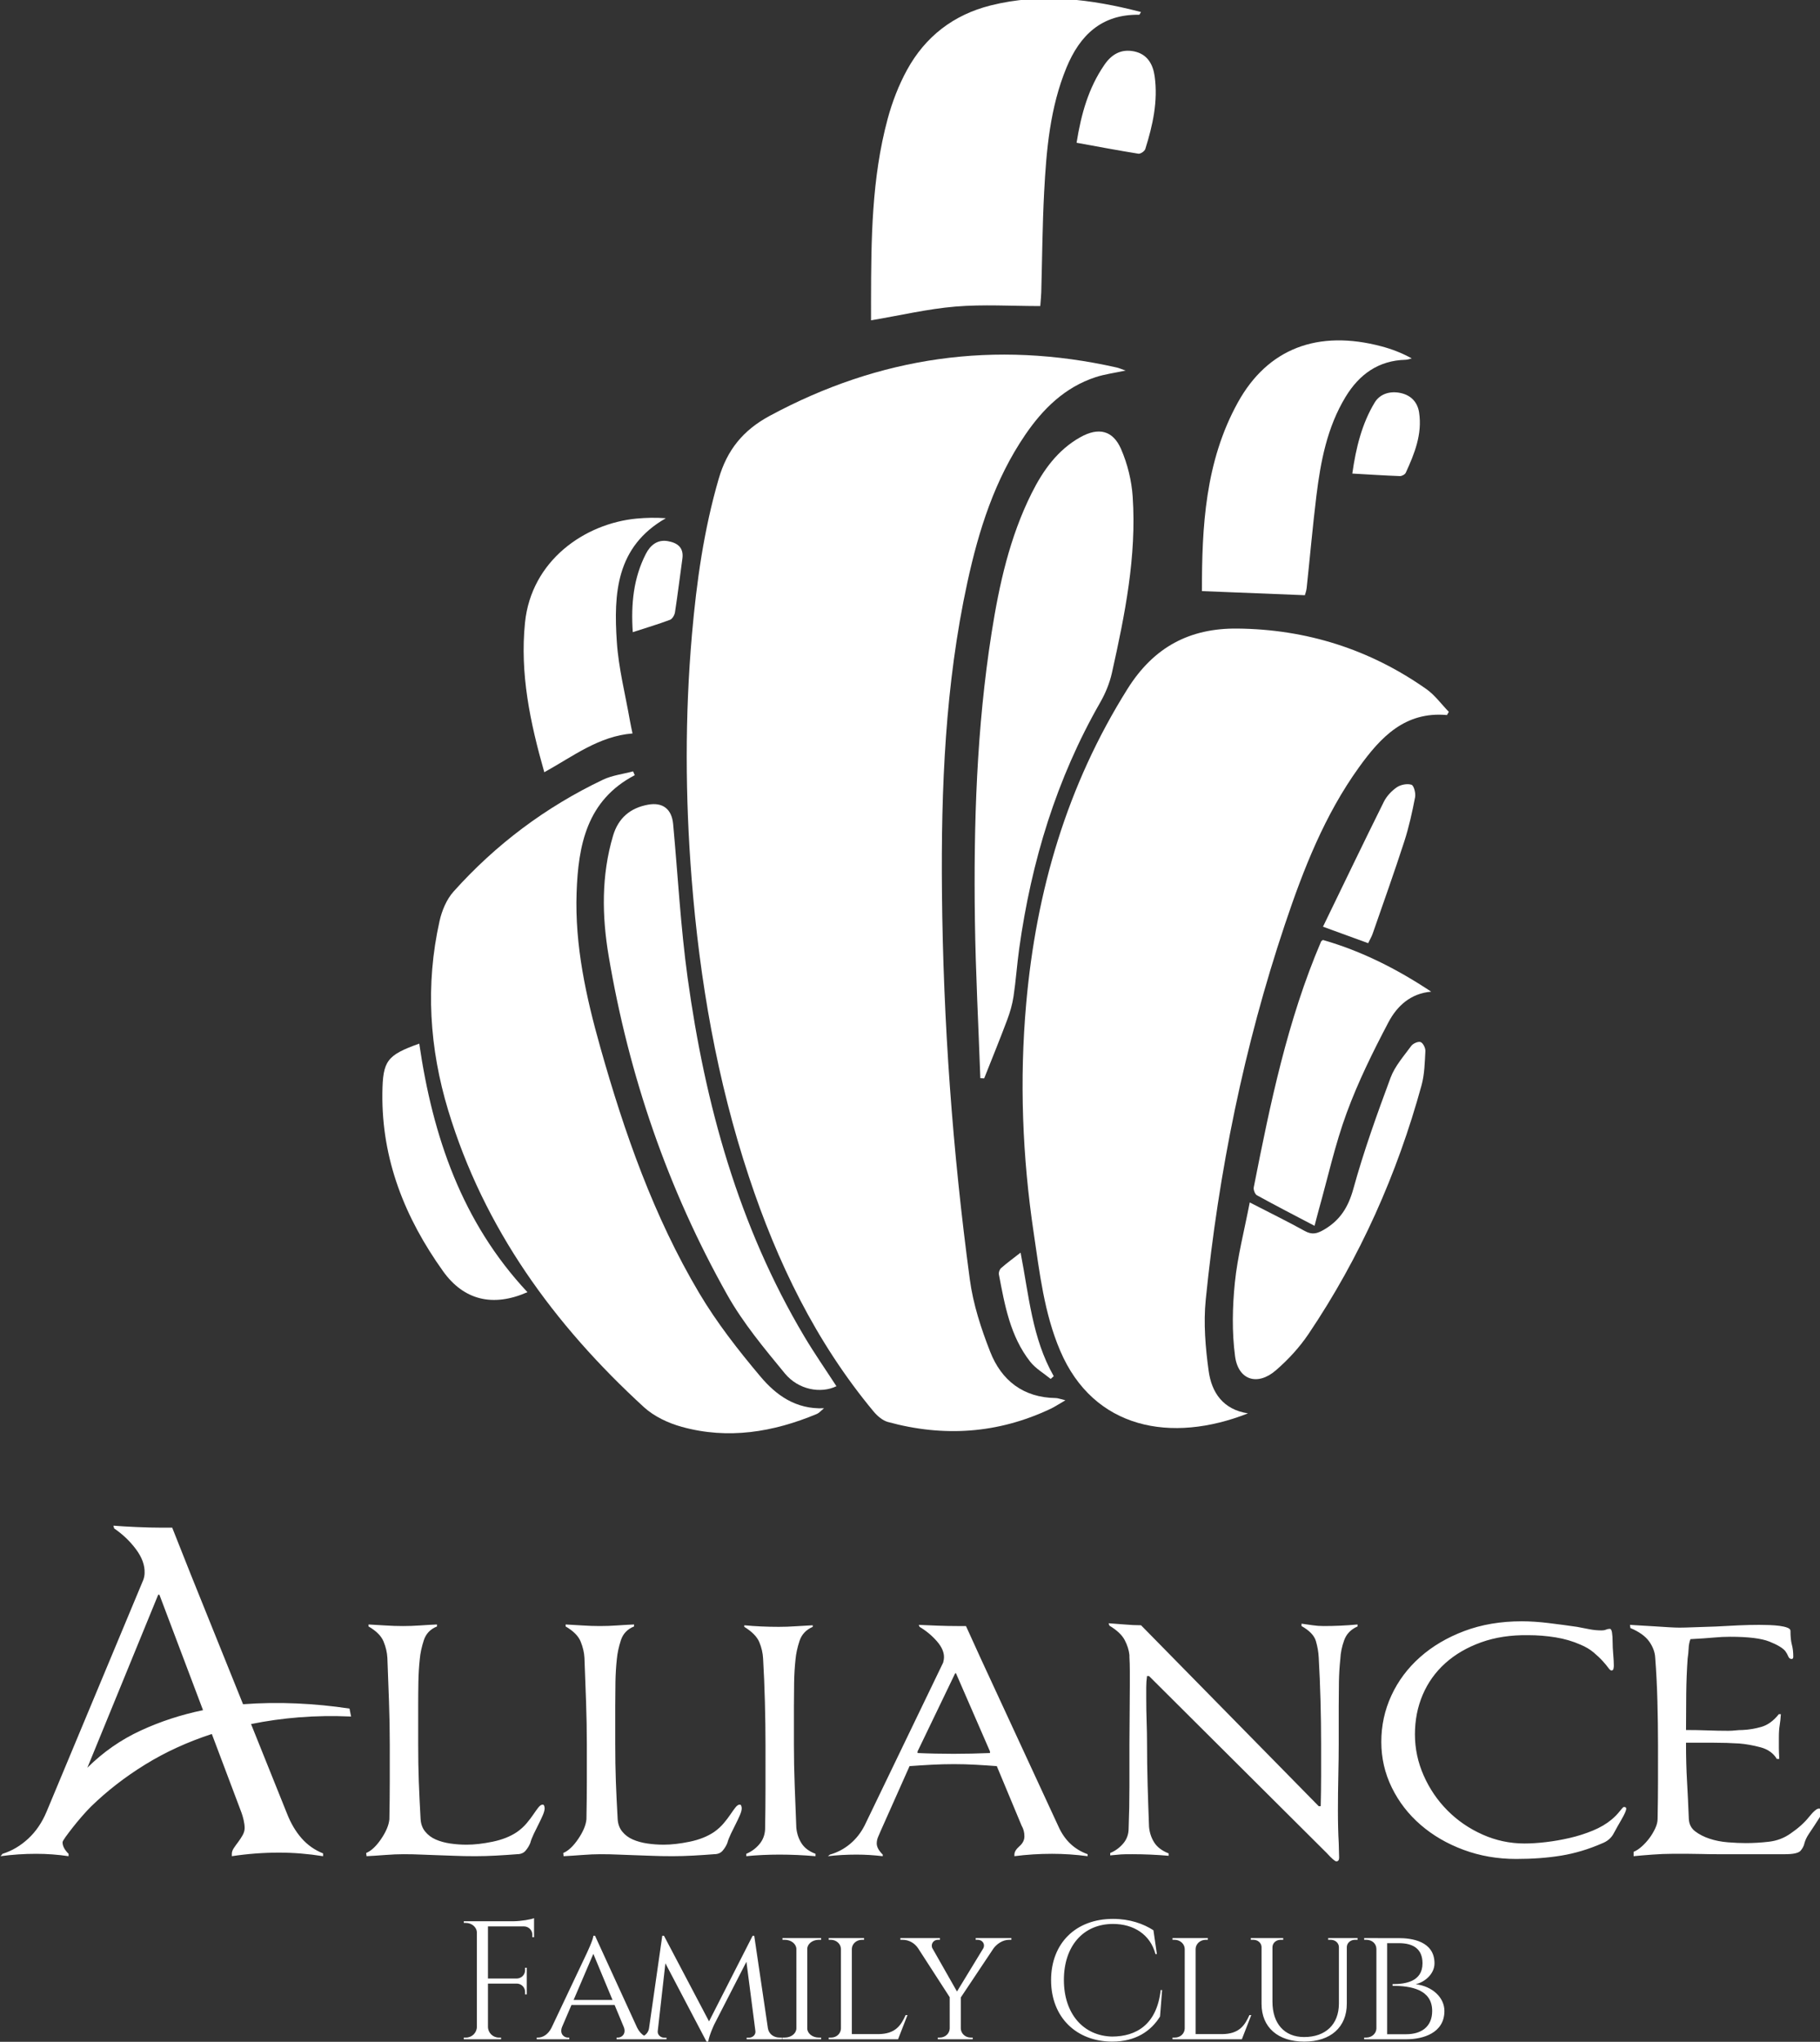 <?xml version="1.0" encoding="UTF-8" standalone="no"?>
<svg
   xmlns:dc="http://purl.org/dc/elements/1.1/"
   xmlns:cc="http://creativecommons.org/ns#"
   xmlns:rdf="http://www.w3.org/1999/02/22-rdf-syntax-ns#"
   xmlns:svg="http://www.w3.org/2000/svg"
   xmlns="http://www.w3.org/2000/svg"
   xmlns:sodipodi="http://sodipodi.sourceforge.net/DTD/sodipodi-0.dtd"
   xmlns:inkscape="http://www.inkscape.org/namespaces/inkscape"
   width="259.474mm"
   height="291.104mm"
   viewBox="0 0 259.474 291.104"
   version="1.1"
   id="svg8"
   inkscape:version="1.0.1 (3bc2e813f5, 2020-09-07)"
   sodipodi:docname="afc_white_flat.svg">
  <rect x="0" y="0" width="259.474" height="291.104" fill="#333333" stroke="none"/>
  <defs
     id="defs2">
    <clipPath
       clipPathUnits="userSpaceOnUse"
       id="clipPath849">
      <path
         d="M 0,1070 H 1610 V 0 H 0 Z"
         id="path847" />
    </clipPath>
    <clipPath
       clipPathUnits="userSpaceOnUse"
       id="clipPath857">
      <path
         d="M 334.292,948.518 H 1069.81 V 123.339 H 334.292 Z"
         id="path855" />
    </clipPath>
  </defs>
  <sodipodi:namedview
     id="base"
     pagecolor="#ffffff"
     bordercolor="#666666"
     borderopacity="1.0"
     inkscape:pageopacity="0.0"
     inkscape:pageshadow="2"
     inkscape:zoom="0.35"
     inkscape:cx="387.48819"
     inkscape:cy="661.54719"
     inkscape:document-units="mm"
     inkscape:current-layer="layer1"
     inkscape:document-rotation="0"
     showgrid="false"
     fit-margin-top="0"
     fit-margin-left="0"
     fit-margin-right="0"
     fit-margin-bottom="0"
     inkscape:window-width="1280"
     inkscape:window-height="690"
     inkscape:window-x="0"
     inkscape:window-y="0"
     inkscape:window-maximized="0" />
  <g
     inkscape:label="Слой 1"
     inkscape:groupmode="layer"
     id="layer1"
     transform="translate(-3.31,26.868)">
    <g
       id="g851"
       transform="matrix(0.353,0,0,-0.353,-114.62,307.748)"
       style="fill:#ffffff">
      <g
         id="g853"
         style="fill:#ffffff" />
      <g
         id="g933"
         style="fill:#ffffff">
        <g
           clip-path="url(#clipPath857)"
           id="g931"
           style="fill:#ffffff">
          <g
             transform="translate(764.378,382.372)"
             id="g861"
             style="fill:#ffffff">
            <path
               d="m 0,0 c -2.654,-1.535 -4.251,-2.616 -5.974,-3.432 -21.227,-10.056 -43.205,-11.509 -65.717,-5.336 -2.183,0.6 -4.315,2.464 -5.824,4.279 -23.322,28.067 -38.895,60.293 -50.291,94.69 -12.95,39.086 -19.909,79.339 -23.147,120.312 -2.605,32.955 -2.751,65.901 0.125,98.835 1.856,21.244 4.816,42.294 10.81,62.868 3.356,11.518 9.741,19.526 20.565,25.366 44.407,23.96 90.979,30.63 140.148,19.54 0.931,-0.21 1.819,-0.618 3.6,-1.236 -4.619,-0.993 -8.458,-1.477 -12.069,-2.658 -12.456,-4.077 -21.292,-12.791 -28.468,-23.31 -12.323,-18.064 -18.784,-38.522 -23.364,-59.61 -8.962,-41.266 -10.653,-83.162 -10.256,-125.209 0.493,-52.363 4.279,-104.509 11.265,-156.386 1.338,-9.931 4.549,-19.802 8.234,-29.174 C -25.815,7.968 -16.999,1.079 -3.919,0.898 -3.018,0.886 -2.121,0.501 0,0"
               style="fill:#ffffff;fill-opacity:1;fill-rule:nonzero;stroke:none"
               id="path859" />
          </g>
          <g
             transform="translate(918.481,659.125)"
             id="g865"
             style="fill:#ffffff">
            <path
               d="m 0,0 c -17.029,1.543 -26.855,-9.057 -35.499,-21.043 -13.89,-19.262 -22.467,-41.165 -29.941,-63.466 -16.519,-49.287 -26.8,-99.956 -31.995,-151.62 -0.953,-9.485 -0.129,-19.319 1.184,-28.81 1.19,-8.602 5.73,-15.549 15.873,-17.101 -30.87,-12.195 -62.316,-6.468 -75.851,25.315 -6.488,15.232 -8.292,31.481 -10.69,47.583 -4.581,30.763 -5.774,61.691 -3.021,92.688 4.034,45.404 16.429,88.017 40.919,127.026 10.657,16.974 25.17,24.545 44.339,24.355 27.883,-0.275 53.453,-8.343 76.306,-24.41 3.48,-2.447 6.1,-6.119 9.117,-9.224 C 0.494,0.862 0.247,0.431 0,0"
               style="fill:#ffffff;fill-opacity:1;fill-rule:nonzero;stroke:none"
               id="path863" />
          </g>
          <g
             transform="translate(590.44,634.831)"
             id="g869"
             style="fill:#ffffff">
            <path
               d="m 0,0 c -19.428,-10.142 -22.826,-28.368 -23.489,-47.459 -0.741,-21.332 3.82,-42.027 9.579,-62.445 9.741,-34.535 21.562,-68.318 39.955,-99.287 7.09,-11.936 15.772,-23.059 24.738,-33.703 6.215,-7.378 14.156,-13.303 25.672,-12.785 -1.291,-1.043 -1.99,-1.914 -2.894,-2.293 -17.653,-7.386 -35.86,-10.393 -54.585,-5.213 -5.453,1.508 -11.191,4.204 -15.308,7.98 -36.312,33.299 -64.561,72.101 -79.006,119.816 -7.602,25.115 -9.249,50.705 -3.503,76.461 0.939,4.208 2.819,8.751 5.643,11.906 17.061,19.059 37.227,34.178 60.338,45.192 3.749,1.787 8.113,2.286 12.193,3.379 C -0.444,1.033 -0.222,0.517 0,0"
               style="fill:#ffffff;fill-opacity:1;fill-rule:nonzero;stroke:none"
               id="path867" />
          </g>
          <g
             transform="translate(730.015,512.462)"
             id="g873"
             style="fill:#ffffff">
            <path
               d="m 0,0 c -0.759,21.283 -1.901,42.561 -2.195,63.85 -0.535,38.826 0.689,77.593 6.746,116.043 3.061,19.432 7.284,38.593 16.167,56.359 4.6,9.203 10.443,17.463 19.694,22.641 7.288,4.079 13.127,2.816 16.442,-4.843 2.584,-5.97 4.239,-12.688 4.674,-19.183 1.619,-24.175 -3.161,-47.724 -8.38,-71.144 -0.919,-4.13 -2.606,-8.248 -4.715,-11.928 C 30.716,120.878 20.602,87.489 15.701,52.377 14.804,45.952 14.37,39.46 13.41,33.045 12.924,29.801 11.979,26.57 10.824,23.491 7.858,15.589 4.659,7.775 1.554,-0.074 1.036,-0.05 0.518,-0.024 0,0"
               style="fill:#ffffff;fill-opacity:1;fill-rule:nonzero;stroke:none"
               id="path871" />
          </g>
          <g
             transform="translate(754.224,824.307)"
             id="g877"
             style="fill:#ffffff">
            <path
               d="m 0,0 c -11.725,0 -23.074,0.732 -34.284,-0.207 -11.164,-0.934 -22.187,-3.546 -34.071,-5.558 0,2.778 -0.004,5.377 0.001,7.976 0.044,24.654 0.23,49.329 6.702,73.351 1.842,6.839 4.458,13.651 7.858,19.851 7.379,13.456 18.782,22.26 33.791,26.017 20.431,5.114 40.504,2.556 60.68,-2.675 -0.429,-0.665 -0.585,-1.108 -0.732,-1.105 C 24.783,117.922 15.972,109.378 10.582,96.312 3.934,80.199 2.454,63.09 1.557,45.956 0.852,32.494 0.768,18.999 0.392,5.518 0.356,4.212 0.211,2.91 0,0"
               style="fill:#ffffff;fill-opacity:1;fill-rule:nonzero;stroke:none"
               id="path875" />
          </g>
          <g
             transform="translate(671.892,388.048)"
             id="g881"
             style="fill:#ffffff">
            <path
               d="m 0,0 c -6.312,-3.063 -15.36,-1.483 -20.833,5.167 -8.327,10.118 -16.868,20.366 -23.255,31.72 -24.036,42.727 -39.748,88.578 -47.901,136.898 -2.726,16.157 -2.985,32.516 1.772,48.546 2.108,7.105 6.903,11.21 14.089,12.535 5.961,1.1 9.617,-1.737 10.177,-7.799 1.917,-20.726 3.015,-41.563 5.859,-62.159 C -53.046,113.881 -39.574,64.792 -12.966,20.077 -8.898,13.243 -4.343,6.699 0,0"
               style="fill:#ffffff;fill-opacity:1;fill-rule:nonzero;stroke:none"
               id="path879" />
          </g>
          <g
             transform="translate(861.086,707.526)"
             id="g885"
             style="fill:#ffffff">
            <path
               d="m 0,0 c -14.029,0.56 -27.53,1.099 -41.58,1.66 -0.006,25.867 1.266,52.233 14.525,76.211 12.063,21.813 32.35,29.47 58.039,22.624 4.128,-1.099 8.143,-2.621 12.169,-4.856 -0.81,-0.192 -1.617,-0.532 -2.432,-0.553 C 29.674,94.812 21.919,89.159 16.404,80.045 8.992,67.798 6.365,54.068 4.657,40.149 3.139,27.771 2.053,15.34 0.726,2.937 0.59,1.673 0.113,0.445 0,0"
               style="fill:#ffffff;fill-opacity:1;fill-rule:nonzero;stroke:none"
               id="path883" />
          </g>
          <g
             transform="translate(912.11,547.399)"
             id="g889"
             style="fill:#ffffff">
            <path
               d="m 0,0 c -8.407,-0.697 -13.864,-5.892 -17.283,-12.385 -6.249,-11.869 -12.23,-24.005 -16.855,-36.569 -4.692,-12.748 -7.616,-26.148 -11.303,-39.264 -0.527,-1.874 -0.993,-3.763 -1.672,-6.354 -8.111,4.259 -15.752,8.191 -23.276,12.337 -0.803,0.443 -1.47,2.239 -1.276,3.225 6.65,33.763 13.584,67.455 27.207,99.307 0.059,0.135 0.249,0.213 0.709,0.588 C -28.225,16.453 -13.809,9.177 0,0"
               style="fill:#ffffff;fill-opacity:1;fill-rule:nonzero;stroke:none"
               id="path887" />
          </g>
          <g
             transform="translate(838.817,462.278)"
             id="g893"
             style="fill:#ffffff">
            <path
               d="m 0,0 c 8.136,-4.189 15.27,-7.679 22.206,-11.522 2.899,-1.608 4.908,-1.145 7.682,0.461 6.594,3.822 9.908,9.113 11.971,16.592 4.187,15.173 9.526,30.055 15.012,44.825 1.74,4.686 5.336,8.725 8.357,12.86 0.726,0.994 2.82,1.913 3.788,1.548 0.993,-0.374 1.988,-2.396 1.922,-3.639 C 70.689,56.501 70.602,51.737 69.389,47.318 59.543,11.437 44.574,-22.188 23.779,-53.082 20.11,-58.534 15.484,-63.564 10.497,-67.856 3.103,-74.22 -4.64,-71.779 -5.926,-62.119 -7.225,-52.362 -6.998,-42.22 -6.007,-32.39 -4.946,-21.87 -2.213,-11.519 0,0"
               style="fill:#ffffff;fill-opacity:1;fill-rule:nonzero;stroke:none"
               id="path891" />
          </g>
          <g
             transform="translate(553.91,636.024)"
             id="g897"
             style="fill:#ffffff">
            <path
               d="m 0,0 c -5.771,20.26 -9.857,39.81 -7.806,60.315 2.53,25.286 24.239,40.154 45.055,42.131 3.879,0.368 7.786,0.441 11.845,0.146 C 28.9,91.09 28.011,72.042 29.285,52.699 29.992,41.97 32.745,31.375 34.593,20.723 34.87,19.123 35.241,17.539 35.627,15.662 22.03,14.572 11.737,6.5 0,0"
               style="fill:#ffffff;fill-opacity:1;fill-rule:nonzero;stroke:none"
               id="path895" />
          </g>
          <g
             transform="translate(547.103,426.034)"
             id="g901"
             style="fill:#ffffff">
            <path
               d="m 0,0 c -13.921,-6.128 -25.698,-3.266 -34.073,8.45 -15.381,21.517 -24.857,45.111 -24.516,72.01 0.165,12.996 1.82,15.257 14.893,19.925 C -38.262,62.96 -26.47,28.272 0,0"
               style="fill:#ffffff;fill-opacity:1;fill-rule:nonzero;stroke:none"
               id="path899" />
          </g>
          <g
             transform="translate(886.645,566.986)"
             id="g905"
             style="fill:#ffffff">
            <path
               d="m 0,0 c -5.75,2.098 -11.277,4.114 -18.245,6.656 8.333,17.179 16.339,33.867 24.573,50.441 1.139,2.291 3.138,4.422 5.256,5.87 1.563,1.068 4.187,1.579 5.915,1.022 0.971,-0.313 1.772,-3.429 1.457,-5.052 C 17.791,52.921 16.473,46.89 14.587,41.067 10.546,28.592 6.127,16.238 1.825,3.847 1.404,2.635 0.727,1.513 0,0"
               style="fill:#ffffff;fill-opacity:1;fill-rule:nonzero;stroke:none"
               id="path903" />
          </g>
          <g
             transform="translate(768.885,890.268)"
             id="g909"
             style="fill:#ffffff">
            <path
               d="m 0,0 c 1.891,11.834 4.882,22.264 11.268,31.523 2.937,4.261 6.769,6.415 11.908,5.387 5.351,-1.071 7.665,-5.143 8.35,-10.031 C 32.944,16.767 30.751,7.016 27.747,-2.558 27.475,-3.423 25.805,-4.56 24.966,-4.425 16.796,-3.122 8.666,-1.574 0,0"
               style="fill:#ffffff;fill-opacity:1;fill-rule:nonzero;stroke:none"
               id="path907" />
          </g>
          <g
             transform="translate(880.243,756.658)"
             id="g913"
             style="fill:#ffffff">
            <path
               d="m 0,0 c 1.489,10.452 3.854,20.076 9.022,28.662 2.142,3.559 6.29,4.804 10.58,3.849 4.16,-0.925 6.745,-3.723 7.371,-7.83 C 28.309,15.926 25.137,8.04 21.584,0.319 21.268,-0.369 20.007,-1.052 19.212,-1.022 12.961,-0.789 6.717,-0.381 0,0"
               style="fill:#ffffff;fill-opacity:1;fill-rule:nonzero;stroke:none"
               id="path911" />
          </g>
          <g
             transform="translate(589.637,692.596)"
             id="g917"
             style="fill:#ffffff">
            <path
               d="m 0,0 c -0.759,11.494 0.312,21.922 5.301,31.645 1.765,3.44 4.636,5.863 8.851,5.126 3.776,-0.66 6.527,-2.513 5.891,-7.073 C 19.035,22.458 18.154,15.197 17.042,7.973 16.871,6.869 15.962,5.334 15.027,4.985 10.249,3.199 5.35,1.736 0,0"
               style="fill:#ffffff;fill-opacity:1;fill-rule:nonzero;stroke:none"
               id="path915" />
          </g>
          <g
             transform="translate(746.271,442.008)"
             id="g921"
             style="fill:#ffffff">
            <path
               d="m 0,0 c 3.375,-17.406 4.675,-34.633 13.39,-49.912 -0.412,-0.369 -0.824,-0.738 -1.236,-1.108 -2.791,2.299 -6.099,4.192 -8.279,6.97 -8.079,10.294 -10.285,22.847 -12.64,35.269 -0.148,0.783 0.296,2.017 0.9,2.544 C -5.527,-4.196 -3.013,-2.356 0,0"
               style="fill:#ffffff;fill-opacity:1;fill-rule:nonzero;stroke:none"
               id="path919" />
          </g>
          <g
             transform="translate(902.044,126.336)"
             id="g925"
             style="fill:#ffffff">
            <path
               d="m 0,0 -7.733,-0.001 v 36.772 h 4.689 c 6.041,0 9.592,-2.444 9.592,-8.147 0,-7.481 -7.092,-8.399 -12.11,-8.399 l 0.015,-0.681 C 1.881,19.544 10.457,18.087 10.457,9.39 10.457,2.899 5.94,0 0,0 m 3.811,20.184 c 3.778,0.893 7.581,4.231 7.581,8.435 0,9.052 -9.393,10.191 -14.348,10.191 l -14.067,0.002 0.01,-0.677 h 0.815 c 2.315,0 4.059,-1.449 4.13,-3.656 V 2.311 c -0.064,-2.017 -1.811,-3.674 -4.131,-3.674 h -0.814 l -0.011,-0.681 h 17.07 c 6.795,0 15.353,2.553 15.353,11.433 0,5.474 -4.908,9.99 -11.588,10.795 M -31.55,38.135 h 1.024 c 1.796,0 3.255,-1.239 3.314,-2.905 V 12.35 c -0.021,-8.369 -5.362,-13.496 -14.06,-13.496 -7.92,0 -12.78,5.416 -12.78,14.252 v 22.08 c 0.041,1.688 1.513,2.949 3.324,2.949 h 1.022 v 0.681 h -13.089 v -0.681 h 1.024 c 1.812,0 3.281,-1.261 3.316,-2.949 V 12.244 c 0,-9.448 6.599,-15.239 17.248,-15.239 10.645,0 17.189,5.829 17.189,15.341 v 22.92 c 0.081,1.647 1.533,2.869 3.316,2.869 h 1.023 v 0.681 L -31.55,38.815 Z M -74.292,0.042 h -10.79 v 34.411 c 0.046,2.041 1.871,3.683 4.117,3.683 h 0.813 l 0.01,0.68 h -14.287 l 0.011,-0.68 h 0.812 c 2.252,0 4.077,-1.647 4.121,-3.692 V 2.254 c -0.082,-2.009 -1.755,-3.615 -3.98,-3.615 h -0.946 l -0.013,-0.681 h 28.014 l 3.801,9.769 h -0.747 C -65.314,3.321 -67.673,0.132 -74.292,0.042 m -44.538,-0.998 c -11.594,0.277 -19.455,9.198 -19.455,22.885 0,13.55 7.723,22.607 19.847,22.607 8.288,-0.005 15.045,-4.226 17.141,-12.176 h 0.573 l -1.391,9.618 c -4.036,2.624 -9.553,4.598 -16.311,4.598 -15.171,0 -25.032,-9.942 -25.032,-24.719 0,-15.048 10.206,-24.786 24.627,-24.853 9.576,0 15.744,4.276 19.378,10.142 l 0.841,10.687 -0.574,-10e-4 c -1.568,-13.945 -9.853,-18.759 -19.644,-18.788 m -55.073,39.091 h 0.79 c 1.881,0 3.067,-1.631 2.353,-3.322 l -10.702,-17.569 -10.022,17.642 c -0.574,1.572 0.498,3.249 2.355,3.249 h 0.79 v 0.68 h -15.992 v -0.68 h 0.852 c 2.63,0 4.902,-1.34 6.311,-3.424 l 12.77,-19.771 V 2.33 c -0.043,-2.044 -1.82,-3.691 -4.012,-3.691 h -0.791 l -0.01,-0.681 h 14.105 l -0.009,0.681 h -0.792 c -2.191,0 -3.969,1.647 -4.009,3.691 v 12.516 l 13.224,19.827 c 1.359,1.814 3.703,3.462 6.332,3.462 h 0.875 v 0.681 l -14.418,-0.001 z M -213.139,0.042 h -10.79 v 34.411 c 0.046,2.041 1.871,3.683 4.117,3.683 H -219 l 0.011,0.68 h -14.287 l 0.011,-0.68 h 0.812 c 2.253,0 4.077,-1.647 4.12,-3.692 V 2.254 c -0.081,-2.009 -1.754,-3.615 -3.979,-3.615 h -0.946 l -0.013,-0.681 h 28.014 l 3.801,9.769 h -0.748 c -1.958,-4.406 -4.316,-7.595 -10.935,-7.685 m -24.114,-1.402 c -2.535,0 -4.6,1.616 -4.681,3.634 v 32.292 c 0.122,1.99 2.17,3.571 4.677,3.571 h 0.929 v 0.681 h -15.622 l 0.013,-0.681 h 0.92 c 2.567,0 4.638,-1.647 4.691,-3.692 V 2.327 c -0.053,-2.043 -2.123,-3.687 -4.688,-3.687 h -0.92 l -0.012,-0.681 h 15.626 l -0.013,0.681 z m -99.047,15.184 7.973,18.635 7.748,-18.635 z m 78.48,-11.452 -5.527,37.376 h -0.655 L -281.603,5.185 -299.81,39.77 h -0.677 l -5.336,-37.268 c -0.19,-1.397 -0.963,-2.446 -2.016,-3.101 -1.031,0.63 -2.012,1.662 -2.788,3.207 l -17.028,37.161 h -0.654 c -0.142,-1.782 -2.674,-7.014 -2.654,-7.014 L -345.24,2.572 c -1.414,-2.774 -3.572,-3.933 -5.406,-3.933 h -0.547 v -0.681 h 13.139 v 0.675 h -0.548 c -1.609,0 -3.422,1.55 -2.369,4.275 l 3.796,8.874 h 17.445 l 3.767,-9.061 c 0.903,-2.609 -0.865,-4.087 -2.437,-4.087 h -0.548 v -0.675 h 14.165 v 10e-4 h 5.996 v 0.644 h -1.009 c -1.397,10e-4 -2.686,1.222 -2.527,2.634 l 3.095,27.408 16.61,-31.64 h 0.675 c 0.474,2.818 2.452,6.953 2.452,6.953 l 12.99,25.307 3.626,-28.029 c 0.19,-1.47 -1.13,-2.632 -2.527,-2.634 h -1.01 V -2.04 h 14.328 v 0.68 h -1.032 c -2.276,0 -4.319,1.375 -4.704,3.732 m -102.677,43.253 h -20.151 l 0.011,-0.677 h 0.872 c 2.283,0 4.392,-1.709 4.392,-3.9 V 2.92 c -0.045,-2.372 -2.003,-4.282 -4.417,-4.282 h -0.872 l -0.011,-0.681 h 15.087 l -0.012,0.681 h -0.872 c -2.413,0 -4.372,1.91 -4.417,4.282 v 17.523 h 11.725 c 1.814,-0.07 3.264,-1.544 3.264,-3.353 v -1.003 l 0.673,-0.008 v 10.776 l -0.673,-0.008 v -1.003 c 0,-1.834 -1.489,-3.321 -3.336,-3.355 h -11.654 v 21.052 h 14.588 c 1.848,-0.036 3.336,-1.523 3.336,-3.356 v -1.003 l 0.689,-0.008 v 5.695 l -0.001,1.994 c -1.279,-0.532 -5.248,-1.211 -8.221,-1.238"
               style="fill:#ffffff;fill-opacity:1;fill-rule:evenodd;stroke:none"
               id="path923" />
          </g>
          <g
             transform="translate(1068.683,217.467)"
             id="g929"
             style="fill:#ffffff">
            <path
               d="m 0,0 c -0.863,0 -2.21,-1.149 -4.04,-3.445 -1.834,-2.299 -4.312,-4.515 -7.436,-6.651 -2.586,-1.818 -5.469,-2.912 -8.646,-3.285 -3.18,-0.376 -6.332,-0.56 -9.455,-0.56 -2.157,0 -4.554,0.104 -7.193,0.32 -2.641,0.213 -5.091,0.693 -7.354,1.442 -2.263,0.746 -4.202,1.735 -5.818,2.964 -1.617,1.228 -2.481,2.91 -2.586,5.048 -0.218,5.554 -0.46,10.63 -0.728,15.225 -0.27,4.591 -0.404,9.667 -0.404,15.223 v 0.321 h 10.991 c 3.661,0 7.164,-0.108 10.505,-0.321 2.692,-0.215 5.549,-0.72 8.566,-1.522 3.016,-0.801 5.226,-2.379 6.627,-4.728 h 0.97 c -0.108,2.059 -0.161,3.521 -0.161,4.387 v 4.225 c 0,2.058 0.105,3.711 0.323,4.962 0.214,1.252 0.376,2.762 0.485,4.535 h -0.808 c -2.157,-2.709 -4.526,-4.429 -7.112,-5.161 -2.586,-0.731 -5.12,-1.147 -7.596,-1.25 -0.971,0 -1.915,-0.054 -2.829,-0.16 -0.917,-0.107 -1.859,-0.16 -2.828,-0.16 -2.804,0 -5.605,0.053 -8.406,0.16 -2.802,0.106 -5.712,0.16 -8.727,0.16 0,4.701 0.025,9.536 0.081,14.503 0.053,4.968 0.242,9.748 0.565,14.343 0.215,1.387 0.349,2.749 0.405,4.086 0.052,1.335 0.296,2.59 0.727,3.767 3.986,0.213 7.111,0.426 9.374,0.64 2.263,0.213 4.47,0.321 6.627,0.321 7.326,0 12.607,-0.641 15.839,-1.923 3.232,-1.282 5.387,-2.564 6.466,-3.846 0.537,-0.749 0.941,-1.47 1.212,-2.164 0.267,-0.695 0.727,-1.041 1.374,-1.041 0.428,0 0.646,0.32 0.646,0.961 0,1.815 -0.189,3.418 -0.565,4.808 -0.379,1.387 -0.567,3.257 -0.567,5.609 0,0.533 -0.431,0.961 -1.293,1.282 -0.863,0.321 -1.914,0.561 -3.151,0.721 -1.24,0.16 -2.586,0.266 -4.041,0.32 -1.454,0.053 -2.828,0.08 -4.121,0.08 -2.586,0 -5.39,-0.067 -8.405,-0.2 -3.018,-0.135 -6.035,-0.29 -9.051,-0.468 -3.018,-0.09 -5.927,-0.188 -8.728,-0.293 -2.803,-0.108 -4.796,-0.16 -5.98,-0.16 -1.078,0 -2.533,0.052 -4.364,0.16 -1.833,0.105 -3.717,0.225 -5.657,0.361 -1.939,0.133 -3.826,0.243 -5.657,0.333 -1.833,0.09 -3.288,0.177 -4.364,0.267 l 0.162,-1.282 c 3.556,-1.497 6.086,-3.312 7.597,-5.448 1.508,-2.139 2.315,-4.327 2.424,-6.57 0.429,-5.556 0.727,-11.378 0.889,-17.468 0.161,-6.089 0.242,-11.913 0.242,-17.467 V 10.817 c 0,-4.434 -0.055,-9.43 -0.162,-14.984 0,-1.177 -0.323,-2.458 -0.969,-3.846 -0.647,-1.389 -1.429,-2.699 -2.344,-3.925 -0.916,-1.23 -1.94,-2.352 -3.071,-3.366 -1.131,-1.016 -2.237,-1.738 -3.313,-2.164 v -1.762 c 2.154,0.212 4.687,0.425 7.597,0.641 2.909,0.213 5.548,0.32 7.919,0.32 h 6.627 c 1.831,0 3.662,-0.027 5.495,-0.08 1.831,-0.055 3.824,-0.08 5.98,-0.08 h 27.639 c 3.338,0 5.414,0.481 6.222,1.443 0.808,0.961 1.319,1.975 1.536,3.045 0.323,1.173 0.888,2.376 1.697,3.605 0.808,1.227 1.588,2.403 2.344,3.525 0.752,1.122 1.426,2.164 2.019,3.125 0.591,0.961 0.89,1.816 0.89,2.564 C 1.132,-0.376 0.753,0 0,0 m -78.779,0.641 c -0.218,0 -0.784,-0.588 -1.698,-1.763 -0.917,-1.177 -2.02,-2.298 -3.313,-3.365 -2.048,-1.71 -4.554,-3.18 -7.516,-4.407 -2.965,-1.229 -6.06,-2.218 -9.293,-2.964 -3.233,-0.749 -6.44,-1.31 -9.617,-1.683 -3.18,-0.376 -6.061,-0.562 -8.647,-0.562 -5.927,0 -11.584,1.203 -16.971,3.607 -5.389,2.403 -10.102,5.634 -14.142,9.695 -4.041,4.059 -7.248,8.758 -9.617,14.102 -2.371,5.341 -3.555,10.897 -3.555,16.666 0,5.769 1.05,11.11 3.151,16.025 2.101,4.913 5.144,9.159 9.132,12.74 3.985,3.579 8.808,6.383 14.466,8.414 5.657,2.028 11.985,2.989 18.991,2.884 3.77,0 7.46,-0.296 11.071,-0.882 3.609,-0.587 6.976,-1.577 10.102,-2.964 2.046,-0.857 3.798,-1.898 5.253,-3.125 1.455,-1.229 2.667,-2.378 3.636,-3.446 0.97,-1.068 1.723,-1.977 2.263,-2.723 0.538,-0.749 0.97,-1.122 1.293,-1.122 0.43,0 0.699,0.212 0.809,0.64 0.105,0.426 0.161,0.855 0.161,1.282 0,1.283 -0.081,2.831 -0.243,4.648 -0.162,1.815 -0.242,3.471 -0.242,4.968 0,1.495 -0.081,2.749 -0.243,3.765 -0.161,1.015 -0.459,1.523 -0.889,1.523 -0.54,0 -1.05,-0.108 -1.535,-0.321 -0.485,-0.214 -1.05,-0.32 -1.697,-0.32 -1.725,0 -3.394,0.16 -5.011,0.481 -1.616,0.32 -3.288,0.641 -5.009,0.962 -3.665,0.533 -7.463,1.041 -11.396,1.522 -3.935,0.48 -7.57,0.721 -10.909,0.721 -8.514,0 -16.244,-1.31 -23.193,-3.926 -6.951,-2.619 -12.92,-6.145 -17.909,-10.577 -4.99,-4.435 -8.841,-9.59 -11.555,-15.464 -2.718,-5.877 -4.075,-12.127 -4.075,-18.75 0,-6.518 1.41,-12.659 4.233,-18.429 2.821,-5.768 6.7,-10.792 11.638,-15.063 4.934,-4.275 10.717,-7.64 17.344,-10.096 6.626,-2.459 13.71,-3.686 21.254,-3.686 6.68,0 12.769,0.456 18.264,1.362 5.495,0.907 10.934,2.537 16.324,4.887 2.263,0.855 3.879,2.245 4.849,4.167 0.861,1.603 1.912,3.471 3.151,5.609 1.238,2.136 1.859,3.578 1.859,4.327 0,0.426 -0.323,0.641 -0.969,0.641 m -121.288,73.075 c -1.51,0 -2.965,0.105 -4.364,0.32 -1.402,0.213 -2.909,0.426 -4.525,0.642 v -0.962 c 3.232,-1.818 5.172,-3.846 5.818,-6.09 0.647,-2.243 1.023,-4.435 1.131,-6.57 0.323,-5.664 0.567,-11.486 0.728,-17.467 0.162,-5.985 0.242,-11.807 0.242,-17.468 v -12.66 c 0,-4.166 -0.056,-8.333 -0.161,-12.499 h -0.809 l -71.762,73.074 c -2.048,0 -4.283,0.106 -6.707,0.32 -2.425,0.213 -4.554,0.373 -6.384,0.482 l 0.323,-0.962 c 3.015,-1.817 5.063,-3.741 6.141,-5.769 1.076,-2.031 1.723,-4.061 1.94,-6.089 v -0.802 c 0.106,-1.818 0.162,-3.713 0.162,-5.689 v -6.009 c 0,-3.954 -0.028,-7.933 -0.081,-11.939 -0.056,-4.007 -0.081,-7.88 -0.081,-11.618 V 8.974 c 0,-5.663 -0.108,-11.326 -0.323,-16.987 0,-2.35 -0.727,-4.382 -2.182,-6.09 -1.455,-1.71 -3.207,-2.992 -5.253,-3.845 v -0.962 c 2.154,0.213 3.609,0.346 4.364,0.401 0.752,0.053 2.263,0.08 4.525,0.08 2.478,0 4.93,-0.055 7.354,-0.16 2.425,-0.108 4.874,-0.268 7.355,-0.481 v 0.962 c -2.695,1.066 -4.634,2.536 -5.819,4.407 -1.187,1.867 -1.887,3.978 -2.101,6.33 -0.217,5.553 -0.404,11.162 -0.566,16.826 -0.162,5.661 -0.242,11.27 -0.242,16.826 0,2.778 -0.056,5.714 -0.162,8.814 -0.109,3.097 -0.161,6.195 -0.161,9.295 v 4.567 c 0,1.547 0.105,3.069 0.323,4.567 h 0.808 l 71.762,-71.472 c 2.045,-2.243 3.338,-3.365 3.879,-3.365 0.752,0 1.131,0.508 1.131,1.522 0,1.014 -0.055,3.018 -0.161,6.01 -0.109,1.814 -0.189,3.818 -0.243,6.009 -0.056,2.188 -0.08,4.459 -0.08,6.81 0,4.7 0.053,9.481 0.161,14.343 0.107,4.86 0.162,9.159 0.162,12.9 v 15.064 c 0,3.31 0.025,6.57 0.08,9.775 0.054,3.205 0.243,6.303 0.567,9.295 0.105,2.456 0.618,4.968 1.535,7.531 0.914,2.565 2.72,4.433 5.414,5.61 v 0.8 c -2.263,-0.214 -4.553,-0.375 -6.869,-0.48 -2.319,-0.107 -4.607,-0.16 -6.869,-0.16 M -334.77,22.436 c -2.48,-0.109 -4.957,-0.189 -7.434,-0.241 -2.48,-0.055 -4.904,-0.08 -7.274,-0.08 -2.48,0 -4.929,0.025 -7.354,0.08 -2.424,0.052 -4.823,0.132 -7.192,0.241 v 0.64 l 15.193,31.57 h 0.323 l 13.738,-31.57 z m 27.639,-29.647 -31.356,67.786 -5.98,13.141 h -3.556 c -2.263,0 -4.904,0.053 -7.919,0.16 -3.018,0.105 -5.551,0.213 -7.597,0.32 l 0.323,-0.8 c 2.693,-1.603 5.036,-3.554 7.031,-5.85 1.993,-2.299 2.935,-4.515 2.829,-6.65 0,-0.428 -0.109,-1.07 -0.324,-1.923 L -385.358,-6.73 c -1.511,-2.993 -3.475,-5.504 -5.9,-7.533 -2.425,-2.03 -5.147,-3.472 -8.162,-4.326 l -0.809,-0.641 c 1.832,0.212 3.718,0.373 5.658,0.481 1.939,0.104 3.879,0.16 5.818,0.16 1.831,0 3.609,-0.056 5.334,-0.16 1.722,-0.108 3.5,-0.269 5.334,-0.481 v 0.641 c -1.617,1.603 -2.425,3.097 -2.425,4.486 0,0.855 0.162,1.683 0.485,2.485 0.323,0.801 0.7,1.682 1.131,2.644 l 11.638,26.12 c 2.909,0.213 5.871,0.402 8.889,0.562 3.015,0.16 6.033,0.24 9.051,0.24 2.909,0 5.819,-0.08 8.728,-0.24 2.909,-0.16 5.763,-0.349 8.566,-0.562 l 10.021,-24.037 c 0.752,-1.282 1.131,-2.724 1.131,-4.327 0,-1.497 -0.674,-2.832 -2.02,-4.006 -1.348,-1.176 -2.02,-2.298 -2.02,-3.365 v -0.641 c 4.955,0.641 10.02,0.961 15.193,0.961 4.74,0 9.536,-0.32 14.384,-0.961 v 0.801 c -5.389,1.923 -9.321,5.661 -11.798,11.218 m -103.761,-6.81 c -1.187,1.867 -1.886,3.978 -2.101,6.329 -0.217,5.553 -0.432,11.163 -0.647,16.827 -0.216,5.661 -0.323,11.269 -0.323,16.826 v 15.063 c 0,3.311 0.026,6.596 0.081,9.856 0.053,3.258 0.242,6.383 0.566,9.375 0.214,2.349 0.753,4.832 1.616,7.451 0.861,2.617 2.639,4.513 5.334,5.69 v 0.64 c -2.263,-0.107 -4.553,-0.24 -6.869,-0.4 -2.319,-0.16 -4.607,-0.24 -6.869,-0.24 -2.263,0 -4.607,0.052 -7.031,0.16 -2.425,0.105 -4.715,0.265 -6.869,0.48 v -0.64 c 3.124,-1.923 5.144,-3.982 6.061,-6.17 0.914,-2.191 1.426,-4.408 1.535,-6.651 0.324,-5.556 0.566,-11.378 0.727,-17.468 0.162,-6.088 0.243,-11.913 0.243,-17.466 V 8.653 c 0,-5.664 -0.056,-11.325 -0.162,-16.986 -0.108,-2.352 -0.889,-4.382 -2.343,-6.09 -1.455,-1.71 -3.207,-2.992 -5.253,-3.846 v -0.961 c 2.046,0.212 4.227,0.373 6.546,0.481 2.316,0.104 4.606,0.16 6.869,0.16 2.369,0 4.768,-0.056 7.192,-0.16 2.424,-0.108 4.874,-0.269 7.354,-0.481 v 0.961 c -2.586,0.961 -4.472,2.376 -5.657,4.248 m -24.962,15.624 c -0.54,0 -1.106,-0.376 -1.697,-1.123 -0.593,-0.748 -1.267,-1.682 -2.02,-2.803 -0.755,-1.122 -1.672,-2.324 -2.747,-3.607 -1.079,-1.281 -2.372,-2.459 -3.88,-3.525 -2.694,-1.817 -5.98,-3.125 -9.859,-3.926 -3.879,-0.802 -7.381,-1.202 -10.505,-1.202 -2.263,0 -4.473,0.16 -6.627,0.48 -2.157,0.322 -4.097,0.855 -5.819,1.603 -1.725,0.746 -3.152,1.815 -4.283,3.205 -1.131,1.388 -1.752,3.098 -1.859,5.128 -0.323,5.662 -0.565,10.737 -0.727,15.225 -0.162,4.487 -0.243,9.559 -0.243,15.223 v 15.064 c 0,3.31 0.026,6.57 0.081,9.775 0.053,3.205 0.243,6.303 0.566,9.295 0.215,2.349 0.753,4.86 1.617,7.531 0.86,2.67 2.638,4.54 5.333,5.61 v 0.8 c -2.372,-0.107 -4.687,-0.24 -6.95,-0.4 -2.263,-0.16 -4.526,-0.24 -6.788,-0.24 -2.372,0 -4.743,0.08 -7.112,0.24 -2.371,0.16 -4.634,0.293 -6.788,0.4 v -0.8 c 3.124,-1.819 5.144,-3.847 6.061,-6.09 0.914,-2.243 1.427,-4.435 1.536,-6.57 0.214,-5.665 0.429,-11.486 0.646,-17.468 0.214,-5.985 0.323,-11.806 0.323,-17.467 V 10.817 c 0,-4.434 -0.055,-9.482 -0.162,-15.144 -0.217,-2.351 -1.32,-4.995 -3.313,-7.932 -1.995,-2.94 -4.015,-4.836 -6.061,-5.689 l 0.162,-1.282 c 2.154,0.105 4.631,0.265 7.434,0.481 2.801,0.212 5.279,0.32 7.435,0.32 2.692,0 5.117,-0.055 7.274,-0.16 2.154,-0.108 4.308,-0.188 6.465,-0.241 2.154,-0.055 4.444,-0.135 6.869,-0.24 2.424,-0.108 5.253,-0.16 8.485,-0.16 2.692,0 5.495,0.08 8.405,0.24 2.909,0.16 5.71,0.345 8.404,0.561 1.508,0 2.667,0.481 3.475,1.443 0.808,0.961 1.427,1.975 1.859,3.045 0.323,1.173 0.808,2.428 1.455,3.765 0.646,1.334 1.293,2.644 1.939,3.926 0.647,1.282 1.212,2.484 1.697,3.605 0.485,1.123 0.728,2.057 0.728,2.805 0,0.213 -0.056,0.506 -0.162,0.882 -0.108,0.373 -0.323,0.561 -0.647,0.561 m -79.591,0 c -0.54,0 -1.106,-0.376 -1.697,-1.123 -0.594,-0.748 -1.268,-1.682 -2.021,-2.803 -0.754,-1.122 -1.671,-2.324 -2.747,-3.607 -1.078,-1.281 -2.371,-2.459 -3.879,-3.525 -2.695,-1.817 -5.981,-3.125 -9.859,-3.926 -3.879,-0.802 -7.382,-1.202 -10.506,-1.202 -2.263,0 -4.472,0.16 -6.627,0.48 -2.156,0.322 -4.096,0.855 -5.819,1.603 -1.724,0.746 -3.151,1.815 -4.282,3.205 -1.132,1.388 -1.753,3.098 -1.859,5.128 -0.323,5.662 -0.566,10.737 -0.728,15.225 -0.161,4.487 -0.242,9.559 -0.242,15.223 v 15.064 c 0,3.31 0.025,6.57 0.081,9.775 0.053,3.205 0.242,6.303 0.566,9.295 0.214,2.349 0.752,4.86 1.616,7.531 0.861,2.67 2.639,4.54 5.333,5.61 v 0.8 c -2.371,-0.107 -4.687,-0.24 -6.949,-0.4 -2.263,-0.16 -4.526,-0.24 -6.789,-0.24 -2.371,0 -4.743,0.08 -7.111,0.24 -2.372,0.16 -4.635,0.293 -6.789,0.4 v -0.8 c 3.124,-1.819 5.145,-3.847 6.062,-6.09 0.914,-2.243 1.426,-4.435 1.535,-6.57 0.215,-5.665 0.429,-11.486 0.646,-17.468 0.215,-5.985 0.323,-11.806 0.323,-17.467 V 10.817 c 0,-4.434 -0.055,-9.482 -0.161,-15.144 -0.217,-2.351 -1.321,-4.995 -3.313,-7.932 -1.995,-2.94 -4.016,-4.836 -6.062,-5.689 l 0.162,-1.282 c 2.154,0.105 4.632,0.265 7.435,0.481 2.801,0.212 5.278,0.32 7.435,0.32 2.692,0 5.116,-0.055 7.273,-0.16 2.154,-0.108 4.309,-0.188 6.465,-0.241 2.154,-0.055 4.445,-0.135 6.869,-0.24 2.425,-0.108 5.253,-0.16 8.486,-0.16 2.692,0 5.495,0.08 8.404,0.24 2.909,0.16 5.71,0.345 8.405,0.561 1.508,0 2.667,0.481 3.475,1.443 0.808,0.961 1.427,1.975 1.858,3.045 0.324,1.173 0.809,2.428 1.455,3.765 0.647,1.334 1.293,2.644 1.939,3.926 0.647,1.282 1.213,2.484 1.698,3.605 0.485,1.123 0.727,2.057 0.727,2.805 0,0.213 -0.055,0.506 -0.162,0.882 -0.108,0.373 -0.323,0.561 -0.646,0.561 m -162.376,29.886 c -7.976,-3.685 -15.14,-8.68 -21.497,-14.983 l 28.608,69.87 h 0.485 l 17.618,-46.634 c -8.837,-1.817 -17.242,-4.567 -25.214,-8.253 m 62.953,10.978 c -7.273,0.32 -14.465,0.213 -21.577,-0.321 l -21.173,52.563 -7.435,18.749 h -4.364 c -2.909,0 -6.197,0.08 -9.859,0.24 -3.664,0.16 -6.844,0.346 -9.536,0.562 l 0.323,-1.122 c 3.447,-2.352 6.385,-5.156 8.809,-8.413 2.424,-3.26 3.581,-6.438 3.475,-9.536 0,-0.856 -0.162,-1.762 -0.485,-2.724 l -39.114,-93.747 c -1.833,-4.382 -4.31,-8.013 -7.434,-10.897 -3.127,-2.884 -6.574,-4.916 -10.345,-6.09 l -0.808,-0.961 c 4.741,0.641 9.537,0.961 14.385,0.961 4.417,0 8.781,-0.32 13.092,-0.961 v 0.961 c -1.616,1.603 -2.424,3.15 -2.424,4.648 0,0.32 0.403,1.041 1.212,2.163 0.808,1.122 1.777,2.403 2.909,3.846 1.131,1.442 2.369,2.937 3.717,4.487 1.346,1.548 2.559,2.857 3.637,3.926 6.465,6.303 13.763,11.964 21.9,16.987 8.135,5.021 17.105,9.134 26.911,12.339 l 11.961,-31.73 c 0.323,-0.856 0.618,-1.87 0.888,-3.044 0.268,-1.177 0.405,-2.244 0.405,-3.206 0,-0.96 -0.271,-1.922 -0.808,-2.884 -0.541,-0.961 -1.132,-1.87 -1.778,-2.724 -0.647,-0.856 -1.241,-1.683 -1.778,-2.484 -0.541,-0.801 -0.809,-1.577 -0.809,-2.324 v -0.961 c 6.357,0.961 12.714,1.442 19.073,1.442 5.818,0 11.743,-0.481 17.778,-1.442 v 1.122 c -3.449,1.386 -6.359,3.445 -8.728,6.17 -2.371,2.723 -4.31,6.008 -5.818,9.855 l -14.546,36.217 c 6.248,1.282 12.712,2.188 19.395,2.723 6.679,0.535 13.683,0.642 21.011,0.322 l -0.646,3.205 c -7.006,1.066 -14.143,1.762 -21.416,2.083"
               style="fill:#ffffff;fill-opacity:1;fill-rule:evenodd;stroke:none"
               id="path927" />
          </g>
        </g>
      </g>
    </g>
  </g>
</svg>
